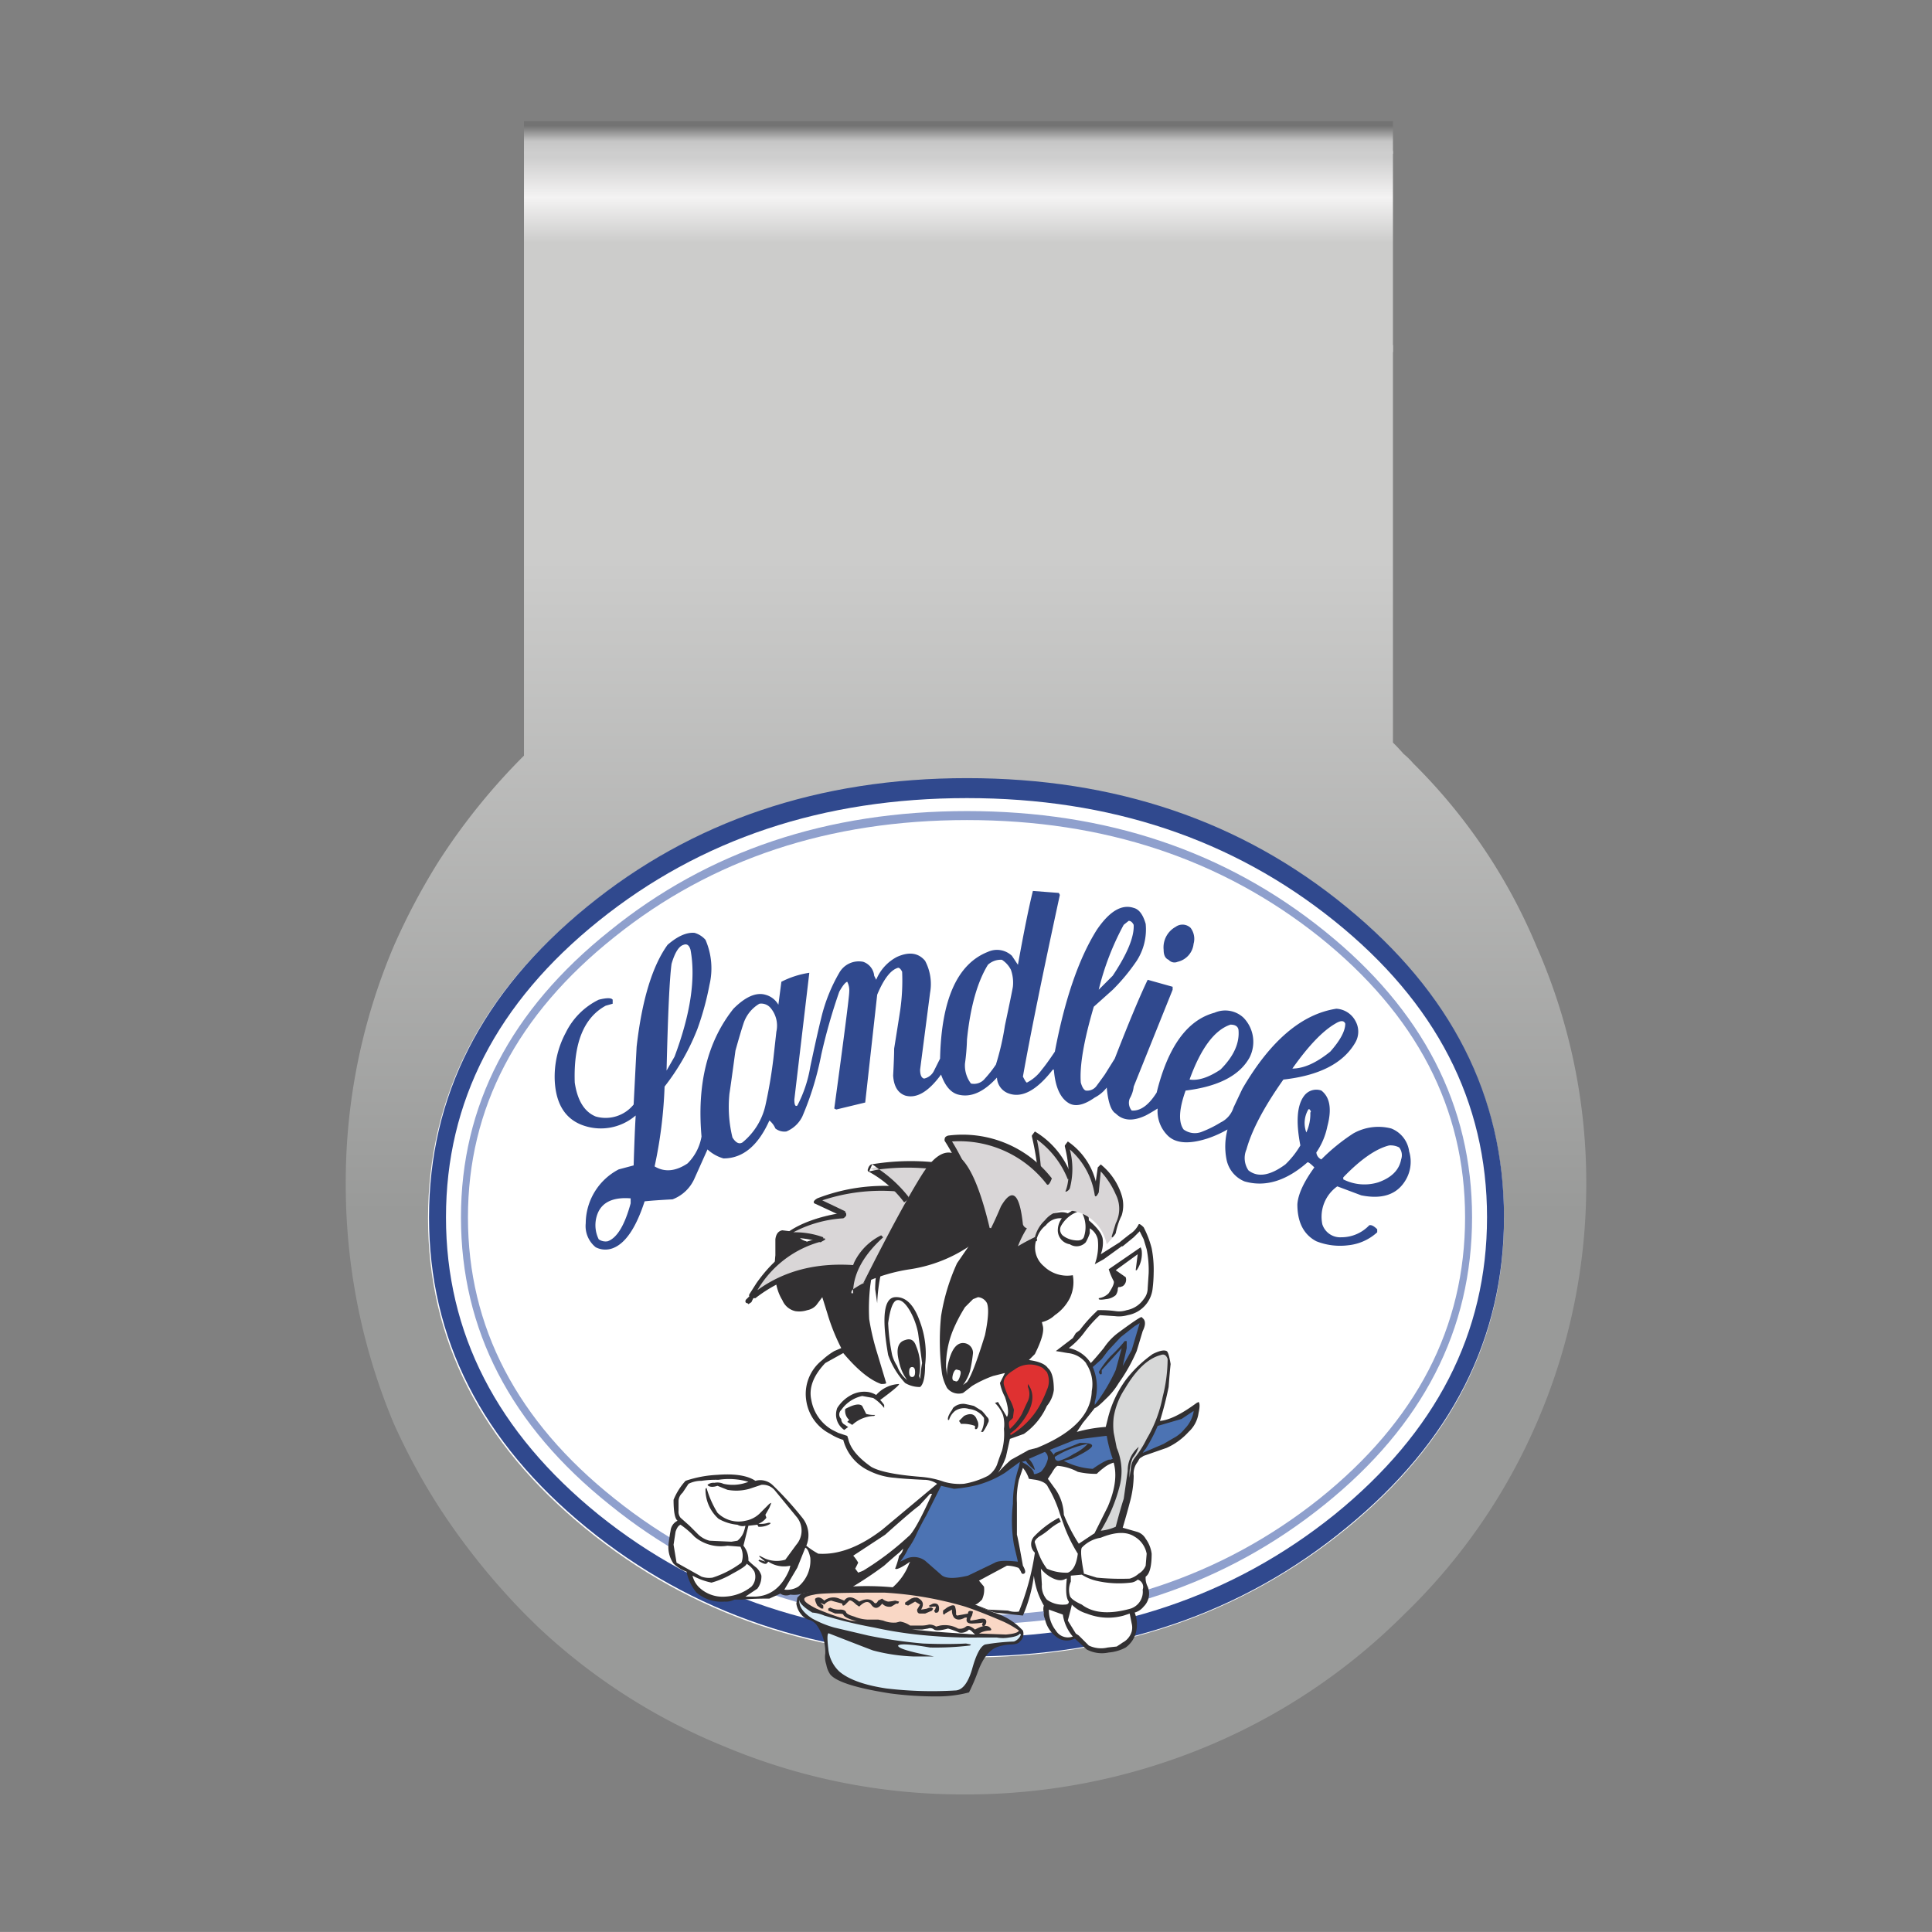 <svg id="Form_5" data-name="Form 5" xmlns="http://www.w3.org/2000/svg" xmlns:xlink="http://www.w3.org/1999/xlink" viewBox="0 0 283.465 283.46"><rect x="0" y="0" width="283.465" height="283.46" fill="#808080" stroke="none"/><defs><style>.cls-1{fill:url(#Unbenannter_Verlauf_4);}.cls-2{fill:url(#Unbenannter_Verlauf_5);}.cls-3{fill:url(#Unbenannter_Verlauf_24);}.cls-4{fill:#fff;}.cls-5{fill:#30498e;}.cls-6{fill:#8fa0cd;}.cls-7{fill:#323032;}.cls-8{fill:#d8edf8;}.cls-9{fill:#4c73b3;}.cls-10{fill:#d7d8d8;}.cls-11{fill:#df3131;}.cls-12{fill:#f9d7c5;}.cls-13{fill:#d9d6d7;}</style><linearGradient id="Unbenannter_Verlauf_4" x1="-60.818" y1="294.764" x2="-60.818" y2="339.555" gradientTransform="matrix(2.178, 0, 0, -2.141, 274.219, 809.064)" gradientUnits="userSpaceOnUse"><stop offset="0" stop-color="#999a99"/><stop offset="1" stop-color="#cccccb"/></linearGradient><linearGradient id="Unbenannter_Verlauf_5" x1="-61.326" y1="367.117" x2="-61.326" y2="338.959" gradientTransform="matrix(2.178, 0, 0, -2.141, 274.219, 809.064)" gradientUnits="userSpaceOnUse"><stop offset="0" stop-color="#cecece"/><stop offset="0.098" stop-color="#f4f3f3"/><stop offset="0.208" stop-color="#cccccb"/></linearGradient><linearGradient id="Unbenannter_Verlauf_24" x1="140.626" y1="266.074" x2="140.626" y2="262.102" gradientTransform="matrix(1, 0, 0, -1, 0, 284.54)" gradientUnits="userSpaceOnUse"><stop offset="0" stop-color="#737373"/><stop offset="0.573" stop-color="#c6c6c6"/><stop offset="1" stop-color="#cecece"/></linearGradient></defs><title>axion-clip-form-05-referenz-01</title><g id="Clip"><g id="Clips_Clip_05_0_Layer0_0_FILL" data-name="Clips Clip 05 0 Layer0 0 FILL"><path class="cls-1" d="M225.45,138.87A82.368,82.368,0,0,0,207.627,112.275l-.26-.256a11.061,11.061,0,0,0-1.431-1.406q-.781-.895-1.561-1.662V50.646H76.878v60.222a92.631,92.631,0,0,0-12.489,15.471,96.396,96.396,0,0,0-6.635,12.53,88.441,88.441,0,0,0-7.025,34.778,90.619,90.619,0,0,0,7.025,35.162,93.342,93.342,0,0,0,6.635,12.275A100.699,100.699,0,0,0,77.139,236.938l.911.895.911.895a88.181,88.181,0,0,0,27.321,17.517,90.319,90.319,0,0,0,35.257,7.032,91.598,91.598,0,0,0,35.517-7.032,89.493,89.493,0,0,0,28.882-19.307,86.874,86.874,0,0,0,19.515-28.129,87.823,87.823,0,0,0,7.285-35.162A85.721,85.721,0,0,0,225.45,138.87Z"/><path class="cls-2" d="M204.375,51.646V22.133H76.878V51.646Z"/></g><path class="cls-3" d="M204.375,22.574V17.786H76.878V22.574Z"/></g><g id="Logo_1" data-name="Logo 1"><g id="Layer0_0_FILL" data-name="Layer0 0 FILL"><path class="cls-4" d="M220.669,178.753q0-26.653-23.138-45.545t-55.796-18.892q-32.657,0-55.796,18.892T62.8,178.753q0,26.653,23.138,45.545T141.735,243.189q32.657,0,55.796-18.892T220.669,178.753Z"/></g><g id="Layer0_1_FILL" data-name="Layer0 1 FILL"><path class="cls-5" d="M220.669,178.606q0-26.653-23.138-45.545-22.992-18.892-55.649-18.892T86.085,133.062q-23.138,18.892-23.138,45.545t23.138,45.545q23.138,18.892,55.796,18.892t55.649-18.892q23.138-18.892,23.138-45.545m-2.49,0q0,25.482-22.406,43.641Q173.367,240.26,141.881,240.26q-31.632,0-54.039-18.013-22.406-18.159-22.406-43.641t22.406-43.494q22.406-18.013,54.039-18.013,31.486,0,53.892,18.013T218.179,178.606Z"/></g><g id="Layer0_2_FILL" data-name="Layer0 2 FILL"><path class="cls-6" d="M215.983,178.606q0-24.603-21.674-42.03-21.82-17.574-52.428-17.574-30.754,0-52.428,17.574-21.82,17.427-21.82,42.03,0,24.749,21.82,42.176,21.674,17.574,52.428,17.574,30.607,0,52.428-17.574,21.674-17.427,21.674-42.176m-1.025,0q0,24.164-21.381,41.298-21.528,17.134-51.695,17.134-30.314,0-51.695-17.134Q68.658,202.77,68.658,178.606q0-24.017,21.528-41.151,21.381-17.134,51.695-17.134,30.168,0,51.695,17.134Q214.958,154.589,214.958,178.606Z"/></g><g id="Layer0_3_FILL" data-name="Layer0 3 FILL"><path class="cls-5" d="M172.781,141.116a3.027,3.027,0,0,0,2.343-2.636,2.672,2.672,0,0,0-.439-2.343,1.713,1.713,0,0,0-2.197-.146,3.435,3.435,0,0,0-1.757,3.368q0,1.172.732,1.464A1.136,1.136,0,0,0,172.781,141.116Z"/></g><g id="Layer0_4_FILL" data-name="Layer0 4 FILL"><path class="cls-5" d="M198.849,149.757a3.392,3.392,0,0,0-2.782-1.757q-7.615,1.172-13.766,11.716-.146.293-1.318,2.782a3.636,3.636,0,0,1-1.904,2.197,16.022,16.022,0,0,1-2.636,1.318,2.787,2.787,0,0,1-2.782-.293q-1.172-1.611.293-5.711,7.176-.879,9.373-4.833a5.08,5.08,0,0,0-.879-5.858,3.921,3.921,0,0,0-4.247-.732q-6.004,1.611-8.494,11.716-1.757,2.782-3.661,2.636a1.747,1.747,0,0,1-.293-1.757,4.496,4.496,0,0,0,.586-1.757l5.711-14.205v-.439l-3.661-1.025q-1.757,3.661-4.833,11.569l-1.464,2.343q-.732,1.025-1.172,1.611a1.69,1.69,0,0,1-1.611.732q-.439-.146-.732-1.172-.293-3.661,1.904-11.13l2.782-2.49a28.549,28.549,0,0,0,3.515-4.247,8.481,8.481,0,0,0,1.318-5.418q-.586-2.05-1.757-2.343-2.636-.879-5.418,3.222-3.954,6.297-6.151,17.866-1.172,1.757-1.904,2.636a6.2,6.2,0,0,1-2.197,1.904q-.146,0-.586-.879,1.611-9.08,5.419-26.653l-.146-.293-3.808-.293q-.879,3.515-2.197,10.837l-.879-1.318a3.187,3.187,0,0,0-3.515-.586q-6.737,2.636-7.029,15.67l-.879,1.757a2.119,2.119,0,0,1-1.464,1.172q-.586-.146-.586-1.318l1.464-11.276a7.262,7.262,0,0,0-.732-4.686q-1.464-1.757-4.1-.586a6.562,6.562,0,0,0-3.075,3.368l-.293-.586a2.407,2.407,0,0,0-1.611-2.05,3.284,3.284,0,0,0-3.515,1.611,24.382,24.382,0,0,0-2.636,6.59q-.586,2.343-1.611,7.176a18.967,18.967,0,0,1-1.904,5.711q-.439.293-.439-.879.293-2.49,2.197-18.599a13.299,13.299,0,0,0-4.1,1.318l-.439,3.368a3.108,3.108,0,0,0-1.904-1.464q-2.05-.586-4.686,2.05-5.711,7.176-4.686,18.745a7.276,7.276,0,0,1-2.05,3.954q-2.636,1.757-4.833.439A66.078,66.078,0,0,0,97.508,159.422a33.448,33.448,0,0,0,4.833-8.494,41.877,41.877,0,0,0,1.757-6.444,10.488,10.488,0,0,0-.586-6.59,3.389,3.389,0,0,0-1.611-1.025q-1.757-.146-3.954,1.757-3.368,4.686-4.54,14.937-.146,2.782-.439,8.494a5.281,5.281,0,0,1-5.565,1.757q-2.49-1.025-3.075-4.979-.293-8.64,4.54-11.276l1.025-.293v-.586q-.293-.439-2.05,0a10.528,10.528,0,0,0-4.833,4.833,13.649,13.649,0,0,0-1.611,7.176q.293,4.833,3.808,6.297a7.818,7.818,0,0,0,8.055-1.318v.146q-.146,2.343-.293,7.176l-2.197.586a8.979,8.979,0,0,0-4.833,7.908,3.989,3.989,0,0,0,1.464,3.515,3.08,3.08,0,0,0,2.49.146q2.782-1.025,4.686-6.883,1.318-.146,4.1-.293a5.739,5.739,0,0,0,3.222-3.075l1.904-4.247a5.83,5.83,0,0,0,2.343,1.318q4.247,0,6.737-5.565a3.019,3.019,0,0,1,.879,1.172,2.151,2.151,0,0,0,1.611.439,4.537,4.537,0,0,0,2.343-2.197,44.351,44.351,0,0,0,2.782-9.08,84.335,84.335,0,0,1,2.636-9.226q.732-1.318,1.172-1.464a2.744,2.744,0,0,1,.293,1.464q0,1.025-2.197,17.134l.293.146,4.247-1.025,1.757-15.816q1.464-3.515,3.075-3.954.293,0,.586.586a30.516,30.516,0,0,1-.293,5.711q-.293,1.904-.879,5.565,0,1.172-.146,3.954.146,2.343,1.757,2.929,2.49.732,5.272-3.075.879,2.49,2.49,2.929,2.782.732,5.711-2.49a2.577,2.577,0,0,0,1.757,2.343q2.929,1.025,6.444-3.515h.146q.293,3.661,2.05,4.833,1.464,1.025,3.954-.732a5.272,5.272,0,0,0,1.757-1.464q.293,3.222,1.318,3.808,1.611,1.611,4.393.293.586-.293,1.757-1.025a5.051,5.051,0,0,0,1.464,3.954q1.757,1.757,5.858.439a16.337,16.337,0,0,0,2.929-1.318,9.743,9.743,0,0,0-.146,4.393,4.383,4.383,0,0,0,2.636,3.222q4.54,1.318,9.226-2.782.146-.146,1.025.732-2.343,3.222-2.49,5.418,0,3.954,2.782,5.418a9.45,9.45,0,0,0,4.686.586,7.396,7.396,0,0,0,4.247-1.904v-.439q-.732-.732-1.172-.586a5.62,5.62,0,0,1-4.1,1.757,2.744,2.744,0,0,1-2.782-1.904,5.468,5.468,0,0,1,2.197-5.565l3.515,1.318q4.393.879,6.297-1.904a5.268,5.268,0,0,0,.732-4.54,4.206,4.206,0,0,0-2.636-3.368,7.501,7.501,0,0,0-5.565.732,28.431,28.431,0,0,0-4.686,3.808,1.236,1.236,0,0,1-.732-1.025,10.335,10.335,0,0,0,1.611-3.808q1.025-3.808-.879-5.272a2.226,2.226,0,0,0-2.49.732q-1.611,2.05-.586,7.322a12.961,12.961,0,0,1-2.197,2.782q-3.368,2.49-5.419.879a3.208,3.208,0,0,1-.293-3.075q1.172-4.247,5.418-10.251,7.908-.879,10.544-5.419a3.173,3.173,0,0,0,0-3.222m-2.929.439q1.172-.732,1.464,0,0,1.611-2.197,4.1-3.075,2.49-5.565,2.49,3.515-4.979,6.297-6.59m7.908,17.866a2.744,2.744,0,0,1,1.464.293,1.847,1.847,0,0,1,.293,1.757q-.439,2.343-3.368,3.368a6.873,6.873,0,0,1-5.126-.439v-.293q3.808-3.954,6.737-4.686m-11.862-5.272q.146-.146.293.146a.183.183,0,0,1,0,.293,6.521,6.521,0,0,1-.586,2.929,3.918,3.918,0,0,1,.293-3.368m-28.703-19.624-2.05,2.05a39.608,39.608,0,0,1,3.661-9.519l.732-.586q.439,0,.732.586.146,2.636-3.075,7.469m-18.306-1.611a2.791,2.791,0,0,1,2.05-.732,3.779,3.779,0,0,1,1.318,1.464,5.625,5.625,0,0,1,.293,2.49q-.146.879-1.172,5.711a38.736,38.736,0,0,1-1.318,5.711,16.661,16.661,0,0,1-1.611,2.05,2.048,2.048,0,0,1-2.05.732,4.373,4.373,0,0,1-.879-2.929,31.076,31.076,0,0,0,.293-3.515q.732-7.176,3.075-10.983m34.122,15.377q-2.636,1.757-4.54,1.464,2.49-6.883,6.004-8.055,1.025,0,1.172.732.293,2.929-2.636,5.858M98.533,141.409q.732-2.49,1.757-2.782.732-.293,1.025.732,1.172,6.297-2.343,15.67l-1.172,2.05q.293-12.448.732-15.67m12.887,5.858a1.784,1.784,0,0,1,1.611.586,4.022,4.022,0,0,1,.879,3.515l-.439,3.954a69.764,69.764,0,0,1-1.172,6.883,9.799,9.799,0,0,1-3.368,5.418q-.732.439-1.464-.732a18.921,18.921,0,0,1-.439-6.444q.146-.879.879-6.297.732-2.636,1.172-3.954a5.246,5.246,0,0,1,2.343-2.929m-23.578,34.561a4.677,4.677,0,0,1-.146-3.808q1.025-2.49,4.833-2.197v.732q-1.318,4.833-3.368,5.565A1.74,1.74,0,0,1,87.842,181.828Z"/></g><g id="Layer0_5_FILL" data-name="Layer0 5 FILL"><path class="cls-7" d="M171.756,200.134q-.293-1.757-.586-1.904-.586-.293-2.05.439a17.966,17.966,0,0,0-3.954,3.808,16.01,16.01,0,0,0-2.636,5.711L162.237,209.36l1.025,4.833q1.025,2.782-.732,6.883l-2.05,4.1h2.197a3.917,3.917,0,0,0,2.05-1.025q.732-2.49,1.025-3.661a15.509,15.509,0,0,0,.586-3.954,2.788,2.788,0,0,1,.586-2.05l3.222-5.858a52.768,52.768,0,0,0,1.318-5.126Q171.61,201.452,171.756,200.134Z"/></g><g id="Layer0_6_FILL" data-name="Layer0 6 FILL"><path class="cls-7" d="M126.944,177.728q-.586,0-4.1,2.197-3.661,2.197-3.368,2.929l-.439.439-.732-1.172a2.005,2.005,0,0,1-1.172-.732,4.287,4.287,0,0,0-1.172-.732l-1.172-.146q-.879.146-1.025,1.318v2.343q-.439,4.247,1.025,6.59a2.69,2.69,0,0,0,1.904,1.611,3.78,3.78,0,0,0,1.757-.146,2.331,2.331,0,0,0,1.318-.732l.879-1.172.732,2.343a29.195,29.195,0,0,0,2.05,5.126l-1.025.439a10.163,10.163,0,0,0-1.757,1.318,6.299,6.299,0,0,0-2.343,6.004,6.496,6.496,0,0,0,3.515,4.833,7.749,7.749,0,0,0,1.904.879,6.963,6.963,0,0,0,3.808,4.54,10.023,10.023,0,0,0,3.808,1.025q1.172.146,4.247.293a3.32,3.32,0,0,1,1.904.586L129.433,224.444q-4.979,3.808-9.373,3.515a11.074,11.074,0,0,1-1.757-1.172,4.032,4.032,0,0,0-.586-4.1,50.147,50.147,0,0,0-4.393-4.833,2.647,2.647,0,0,0-2.49-.586q-1.757-1.172-5.565-.879a17.125,17.125,0,0,0-4.686.879,9.372,9.372,0,0,0-1.757,2.782q0,2.636.586,3.075a1.824,1.824,0,0,0-1.025,1.464q-.146.732-.293,1.904a4.24,4.24,0,0,0,.732,2.929,5.256,5.256,0,0,0,1.904,1.172,6.919,6.919,0,0,0,1.464,3.075,5.593,5.593,0,0,0,4.1,1.318,2.744,2.744,0,0,0,1.464-.293h1.172q1.464-.146,3.954-.146l1.611-.732a1.517,1.517,0,0,0,1.464.146,4.029,4.029,0,0,0,1.757-.146,49.494,49.494,0,0,1,7.176-.879,56.871,56.871,0,0,0,4.833-3.222q1.464-1.318,2.197-1.904l.586-.586a1.607,1.607,0,0,1-.586,1.025,12.97,12.97,0,0,1-.586,1.904q.293.293,2.197-1.025l-.146.293a8.65,8.65,0,0,1-2.636,3.661,65.538,65.538,0,0,1,15.23,3.515l4.1.439a21.513,21.513,0,0,0,1.611-5.858,11.24,11.24,0,0,0,1.464,4.393,1.752,1.752,0,0,0,0,1.025,1.525,1.525,0,0,0,.146.879,4.388,4.388,0,0,0,2.05,2.929,2.482,2.482,0,0,0,2.343,0l1.757,1.611a4.746,4.746,0,0,0,3.222.439,6.278,6.278,0,0,0,2.49-.732,3.984,3.984,0,0,0,1.464-2.05,4.842,4.842,0,0,0-.146-3.075,2.625,2.625,0,0,0,1.318-.879,2.654,2.654,0,0,0,.586-2.929,2.744,2.744,0,0,1-.293-1.464q.879-.586.879-3.368a4.751,4.751,0,0,0-.879-2.197,2.151,2.151,0,0,0-1.318-1.025l-2.05-.586-4.247.879L158.283,226.494a24.374,24.374,0,0,1-2.197-4.247,7.003,7.003,0,0,0-1.172-3.661l-1.172-1.611.586-.879q.586-1.025.879-1.025a7.619,7.619,0,0,1,2.929.879,11.586,11.586,0,0,0,2.782.293,9.56,9.56,0,0,1,1.025-.879,4.275,4.275,0,0,1,1.904-.879,9.328,9.328,0,0,0,2.782-.146l1.172-.732,3.368-1.172a9.669,9.669,0,0,0,3.222-2.343,4.594,4.594,0,0,0,1.464-2.782q.293-1.318,0-1.611l-.293.146q-3.368,2.49-5.418,2.636L162.237,209.36a21.541,21.541,0,0,0-4.247.732l.879-1.318q.732-.879,1.757-2.197.293,0,1.611-1.318a10.393,10.393,0,0,0,1.904-2.343,25.07,25.07,0,0,0,2.636-4.686l.879-2.929q.586-1.172.146-1.757l-.293-.293q-.146-.146-3.515,2.343a9.028,9.028,0,0,0-2.05,2.197q-1.318,1.611-1.904,2.197a4.998,4.998,0,0,0-3.222-2.197,11.381,11.381,0,0,0,2.197-2.197,18.364,18.364,0,0,1,2.343-2.636l2.197.146a4.634,4.634,0,0,0,1.904-.146,4.444,4.444,0,0,0,3.661-3.954,20.531,20.531,0,0,0,.146-2.197,16.516,16.516,0,0,0-.293-3.661,14.572,14.572,0,0,0-1.172-3.075q-.586-.586-.732-.439a3.581,3.581,0,0,1-1.318,1.464q-1.318,1.025-1.464,1.172l-2.782,1.757a4.703,4.703,0,0,0,.293-2.197q-.146-1.172-2.05-2.782a1.708,1.708,0,0,0-1.172-1.757,1.487,1.487,0,0,0-1.172.293l-.732.439a2.424,2.424,0,0,0-1.172-.146l-1.025.146q-.732-1.464-18.892-2.782l-1.611.146Q132.216,175.824,126.944,177.728Z"/></g><g id="Layer0_7_FILL" data-name="Layer0 7 FILL"><path class="cls-7" d="M117.571,233.816l-.586.586-.146.879a3.167,3.167,0,0,0,.732,1.611,2.142,2.142,0,0,0,1.025.732,2.202,2.202,0,0,1,1.172.732,6.846,6.846,0,0,1,1.318,4.247,3.377,3.377,0,0,0,.146,1.611,3.603,3.603,0,0,0,.586,1.464q1.318,1.611,8.787,2.782a51.005,51.005,0,0,0,6.883.439,18.142,18.142,0,0,0,4.686-.586,29.288,29.288,0,0,0,1.318-3.075q1.025-2.782,2.636-3.515a6.498,6.498,0,0,1,2.05-.439q1.172,0,1.464-.439a1.483,1.483,0,0,0,.439-1.611l-.439-.439a9.485,9.485,0,0,0-3.808-2.197,51.76,51.76,0,0,0-14.352-3.661A42.318,42.318,0,0,0,117.571,233.816Z"/></g><g id="Layer0_8_FILL" data-name="Layer0 8 FILL"><path class="cls-8" d="M119.182,236.599q-1.904-1.172-1.904-1.904-.146,1.464,1.904,2.782a14.941,14.941,0,0,0,3.222,1.318l4.979,1.172a69.727,69.727,0,0,0,8.055,1.172q3.515.146,6.297,0l.732.146-.146.146a42.301,42.301,0,0,1-5.858.293q-4.247-.732-4.686-.293-.146.586,5.272,1.611h-2.929a26.866,26.866,0,0,1-6.004-.879q-.439-.146-6.444-2.49-.439-.293-.146,2.197a5.2,5.2,0,0,0,1.611,3.368q2.05,1.757,6.883,2.49a56.986,56.986,0,0,0,10.251.293q1.464-.146,2.343-3.075.879-3.222,1.904-3.661a31.694,31.694,0,0,1,4.247-.439,1.738,1.738,0,0,0,1.025-1.025l-.146-.146q-.293.439-1.611.586a4.984,4.984,0,0,1-1.757,0h-2.929a72.993,72.993,0,0,1-7.322-.293,59.976,59.976,0,0,1-7.762-1.172,67.766,67.766,0,0,1-7.322-1.757A5.612,5.612,0,0,0,119.182,236.599Z"/></g><g id="Layer0_9_FILL" data-name="Layer0 9 FILL"><path class="cls-4" d="M136.755,219.172h-.293l-1.611,1.757q-.879.586-4.979,4.247l-4.686,3.075a5.665,5.665,0,0,1,.732,1.025l-.439.879.439.586.732-.293a41.767,41.767,0,0,0,6.59-4.979Q134.266,224.737,136.755,219.172Z"/></g><g id="Layer0_10_FILL" data-name="Layer0 10 FILL"><path class="cls-4" d="M115.081,233.231a3.146,3.146,0,0,0,2.05-.439,5.004,5.004,0,0,0,1.757-4.247q-.293-1.318-.732-1.464l-1.172,2.929Z"/></g><g id="Layer0_11_FILL" data-name="Layer0 11 FILL"><path class="cls-9" d="M138.073,218l-2.197,4.393q-.439.732-1.318,2.49a11.671,11.671,0,0,1-1.318,2.343,9.12,9.12,0,0,1-1.172,1.904l.879-.439a2.787,2.787,0,0,1,2.782.293l2.343,2.05q.879.879,3.954.146l3.954-1.904q.732-.439,3.368-.146l-.586-2.49a21.467,21.467,0,0,1-.146-6.004,17.025,17.025,0,0,1,.879-5.418l.146-.732-2.197,1.611a14.954,14.954,0,0,1-3.954,1.757,20.566,20.566,0,0,1-3.515.586Z"/></g><g id="Layer0_12_FILL" data-name="Layer0 12 FILL"><path class="cls-4" d="M153.743,218.147q-.293-.732-1.757-1.025l-1.025-.146a4.7,4.7,0,0,0-.879-1.611l-.586,1.757a12.581,12.581,0,0,0-.293,3.368v4.686q.146.439.879,4.54.586,1.025.146,1.172-.293.146-.439-.293-.293-.586-.439-.586a5.131,5.131,0,0,0-1.611-.293l-4.1,2.197.732.879a3.39,3.39,0,0,1-.293,1.904q-.732.732-1.025.732l1.904.732,2.929.146a3.377,3.377,0,0,0,1.611.146,37.522,37.522,0,0,0,2.343-8.64,1.692,1.692,0,0,1-.146-2.343,14.352,14.352,0,0,1,3.661-2.782l.293.586a8.427,8.427,0,0,0-1.757,1.172,10.299,10.299,0,0,1-1.464,1.025q-.732.586-.586.879a19.058,19.058,0,0,0,.732,2.05,8.946,8.946,0,0,0,1.025,1.757,6.904,6.904,0,0,0,3.075.586q1.172-.439,1.464-2.782a22.389,22.389,0,0,1-1.904-3.808l-.732-2.05A17.732,17.732,0,0,0,153.743,218.147Z"/></g><g id="Layer0_13_FILL" data-name="Layer0 13 FILL"><path class="cls-4" d="M167.655,233.231a1.11,1.11,0,0,0-.732-1.464,1.808,1.808,0,0,1-1.025.439,14.698,14.698,0,0,1-5.126-.293,6.998,6.998,0,0,1-2.05-.879l-1.611.146v.879a2.983,2.983,0,0,0-.146,2.05q.146.586,1.757,1.318,2.49,1.904,7.176.586A2.594,2.594,0,0,0,167.655,233.231Z"/></g><g id="Layer0_14_FILL" data-name="Layer0 14 FILL"><path class="cls-10" d="M171.317,199.402q-.293-.879-1.025-.586-2.782.732-5.272,4.979a10.603,10.603,0,0,0-1.611,4.1,9.374,9.374,0,0,0,0,2.343q.146.732.439,2.197a8.68,8.68,0,0,1,.439,5.565,23.922,23.922,0,0,1-2.782,6.59,7.054,7.054,0,0,0,2.197-.586q.732-2.782,1.172-4.1l.586-4.1a4.494,4.494,0,0,1,1.611-3.515,4.701,4.701,0,0,1-.879,1.611,6.059,6.059,0,0,0-.439,2.929,7.3,7.3,0,0,1,.146-1.172,3.039,3.039,0,0,1,.586-1.757,15.015,15.015,0,0,0,1.757-2.782,19.217,19.217,0,0,0,2.343-6.151A22.963,22.963,0,0,0,171.317,199.402Z"/></g><g id="Layer0_15_FILL" data-name="Layer0 15 FILL"><path class="cls-9" d="M162.383,210.678H162.237q-3.661.439-4.54.586l-3.661,1.464.586.732.146-.293q1.172-.439,3.661-1.464,1.611,0,1.757.293.439.439-2.929,2.05l-1.172.293a10.552,10.552,0,0,0,4.247,1.172,16.023,16.023,0,0,1,1.611-1.025q.879-.439.879-.293l.439-.146A19.181,19.181,0,0,1,162.383,210.678Z"/></g><g id="Layer0_16_FILL" data-name="Layer0 16 FILL"><path class="cls-9" d="M155.354,214.339a8.016,8.016,0,0,0,2.197-1.025,6.875,6.875,0,0,0,2.05-1.464,13.93,13.93,0,0,0-4.833,1.904A.518.518,0,0,0,155.354,214.339Z"/></g><g id="Layer0_17_FILL" data-name="Layer0 17 FILL"><path class="cls-9" d="M153.743,214.046a1.14,1.14,0,0,0-.439-1.025l-2.343,1.025a3.644,3.644,0,0,1,.879,1.611q-.146,0-.732-.586a3.141,3.141,0,0,1-.586-.732l-.586.146.732.439q1.025.732,1.025,1.318.146.146,1.025-.293A4,4,0,0,0,153.743,214.046Z"/></g><g id="Layer0_18_FILL" data-name="Layer0 18 FILL"><path class="cls-4" d="M156.526,231.62h-.146q-.879.586-2.343-.293a4.954,4.954,0,0,1-1.318-1.172l.146,2.343a2.983,2.983,0,0,0,.732,2.197,3.903,3.903,0,0,0,2.636.732q.586,0,.586-.439Q156.233,234.256,156.526,231.62Z"/></g><g id="Layer0_19_FILL" data-name="Layer0 19 FILL"><path class="cls-4" d="M154.915,239.235a2.07,2.07,0,0,0,2.49.879,6.335,6.335,0,0,1-1.464-3.222l-2.05-.732A4.793,4.793,0,0,0,154.915,239.235Z"/></g><g id="Layer0_20_FILL" data-name="Layer0 20 FILL"><path class="cls-4" d="M143.638,180.657a11.834,11.834,0,0,0-2.343.146,47.884,47.884,0,0,0-9.665,1.611,4.059,4.059,0,0,0-1.611,2.05l-.586,1.611a25.535,25.535,0,0,0-.732,5.126l-.293-2.05q0-4.1,1.904-6.151a11.589,11.589,0,0,0-1.464.439,5.767,5.767,0,0,0-.586,1.172l-.586,4.1a29.487,29.487,0,0,0-.146,4.833,35.172,35.172,0,0,0,1.172,4.979l1.318,4.393q0,.146-.732.146-2.49-.879-5.565-4.54l-2.636,1.464q-2.636,2.782-2.05,5.418a6.308,6.308,0,0,0,3.075,4.393l.879.439,1.318.439.146.439q.439,2.05,3.368,4.1,1.757,1.025,7.176,1.464a13.11,13.11,0,0,1,3.515.732,8.227,8.227,0,0,0,2.929.293,12.296,12.296,0,0,0,3.515-1.172,3.58,3.58,0,0,0,1.318-1.611q.439-1.318.732-2.05a9.441,9.441,0,0,0,.293-3.222,5.083,5.083,0,0,0-.146-2.05,5.152,5.152,0,0,0-1.172-1.757l.439-.146,1.318,2.197q.439-.732-.293-2.929a7.293,7.293,0,0,1-.732-2.05l.732-1.464-1.757.439a16.952,16.952,0,0,0-3.075,1.464q-.732.586-1.318,1.025a2.159,2.159,0,0,1-2.343-.732,7.024,7.024,0,0,1-.732-2.05,35.946,35.946,0,0,1-.146-8.494,29.756,29.756,0,0,1,2.343-7.762Z"/></g><g id="Layer0_21_FILL" data-name="Layer0 21 FILL"><path class="cls-4" d="M108.784,229.277a2.854,2.854,0,0,0-.146-2.343l-1.904-.146a5.988,5.988,0,0,1-4.833-1.318,12.338,12.338,0,0,0-2.05-1.757q-.439.146-.732,1.025l-.293,1.904.439,2.636,3.661,2.05a3.44,3.44,0,0,0,1.611.146A14.31,14.31,0,0,0,108.784,229.277Z"/></g><g id="Layer0_22_FILL" data-name="Layer0 22 FILL"><path class="cls-4" d="M99.558,220.197v1.464a1.429,1.429,0,0,0,.293,1.025l1.318,1.172,1.318,1.318a3.8,3.8,0,0,0,1.611.879l3.222.146.879-.146a3.019,3.019,0,0,0,.879-1.172,6.12,6.12,0,0,0,.293-1.025,1.521,1.521,0,0,1-1.172-.146,6.789,6.789,0,0,1-2.782-.879,5.73,5.73,0,0,1-1.904-4.393l.146-.146a14.52,14.52,0,0,0,1.611,3.661A4.382,4.382,0,0,0,109.37,223.126a4.074,4.074,0,0,0,2.05-1.025l1.464-1.464.293-.146-.293.732-.586,1.025.146.439a2.665,2.665,0,0,1-1.172.879,3.542,3.542,0,0,0,1.464-.146h.293v.146a2.913,2.913,0,0,1-1.757.439l-.146-.293-1.318.146-.732,2.929a3.315,3.315,0,0,1,.732,2.197,14.518,14.518,0,0,0,1.172,1.025,2.591,2.591,0,0,1,.732,1.172,2.955,2.955,0,0,1-.586,1.904L109.37,234.256h1.464q3.368-.146,4.979-3.954l.146-.586a4.12,4.12,0,0,1-3.222-.586l-.293.293q-.293.146-1.172-.439l.146-.146.879.293-.879-.732v-.146l.879.439a4.4,4.4,0,0,0,2.929.146l1.611-2.197a3.158,3.158,0,0,0,.146-3.954l-3.368-4.1a2.296,2.296,0,0,0-1.904-.732l-1.757.586a7.065,7.065,0,0,1-3.222.146l-1.464-.586a2.409,2.409,0,0,1-.732.146q-.586,0-.732-.293a1.429,1.429,0,0,1,1.025-.293,2.133,2.133,0,0,1,1.318.146,6.209,6.209,0,0,0,3.661-.293,10.116,10.116,0,0,0-4.393-.293,14.472,14.472,0,0,0-2.49.146,4.197,4.197,0,0,0-1.904.439l-.879,1.318A1.688,1.688,0,0,0,99.558,220.197Z"/></g><g id="Layer0_23_FILL" data-name="Layer0 23 FILL"><path class="cls-4" d="M101.608,231.18a3.517,3.517,0,0,0,1.172,1.904,4.997,4.997,0,0,0,3.661,1.172,6.693,6.693,0,0,0,3.808-1.464,2.13,2.13,0,0,0,.439-2.197,3.165,3.165,0,0,0-1.172-1.172q.146.293-2.05,1.464a12.52,12.52,0,0,1-3.075,1.318A9.842,9.842,0,0,1,101.608,231.18Z"/></g><g id="Layer0_24_FILL" data-name="Layer0 24 FILL"><path class="cls-4" d="M157.844,239.674l.439.293,1.464,1.464a4.186,4.186,0,0,0,2.782.293l1.318-.146.879-.586a2.667,2.667,0,0,0,1.318-1.611,2.38,2.38,0,0,0,0-1.172l-.293-1.464-.879.293a8.493,8.493,0,0,1-5.418-.293,4.987,4.987,0,0,1-2.197-1.318q0,.146-.586,2.343Z"/></g><g id="Layer0_25_FILL" data-name="Layer0 25 FILL"><path class="cls-4" d="M168.095,229.716l.146-1.757a3.701,3.701,0,0,0-1.757-2.49q-1.757-1.172-4.979.146A4.828,4.828,0,0,0,158.722,227.08q-.293.586.293,3.661v.146l1.904.586a36.644,36.644,0,0,0,4.833.146,3.337,3.337,0,0,0,1.318-.732A2.379,2.379,0,0,0,168.095,229.716Z"/></g><g id="Layer0_26_FILL" data-name="Layer0 26 FILL"><path class="cls-9" d="M162.969,198.962a20.555,20.555,0,0,0,2.05-2.197h.293v1.025l-.586,2.636,1.318-2.343,1.172-3.954-.732.439-2.05,1.611-1.904,2.05-.879,1.172-1.318,1.172a7.62,7.62,0,0,1,.293,5.126v.439a26.141,26.141,0,0,0,3.075-5.126l.879-3.222-2.929,3.222v.439q0,.293-.293.146l-.146-.293A14.536,14.536,0,0,1,162.969,198.962Z"/></g><g id="Layer0_27_FILL" data-name="Layer0 27 FILL"><path class="cls-9" d="M175.124,207.163v-.146l-1.757,1.172-3.515,1.025a23.005,23.005,0,0,1-1.757,3.368,4.365,4.365,0,0,0-.439.586l3.075-1.318q.732-.439,1.757-1.025a5.318,5.318,0,0,0,1.318-1.172A4.789,4.789,0,0,0,175.124,207.163Z"/></g><g id="Layer0_28_FILL" data-name="Layer0 28 FILL"><path class="cls-4" d="M152.132,181.682a3.565,3.565,0,0,0,1.025,4.1,4.915,4.915,0,0,0,4.247,1.318,5.499,5.499,0,0,1-.439,3.368,6.665,6.665,0,0,1-2.197,2.49,4.088,4.088,0,0,1-1.904,1.025l.146.586q.293,1.172-1.172,4.1l-.879.879q2.197.293,2.782,1.172.879.732.879,3.222a4.578,4.578,0,0,1-1.025,2.343,9.941,9.941,0,0,1-3.368,4.1l-2.05.732-.586,2.636a9.865,9.865,0,0,1-1.172,2.343,20.165,20.165,0,0,1,1.904-1.904l2.636-1.464,1.172-.293q7.908-3.222,8.055-8.347a5.403,5.403,0,0,0-.879-4.1l.146.146a3.854,3.854,0,0,0-2.782-1.611l-1.757-.293,2.49-1.904.439-.732.586-.439a20.465,20.465,0,0,1,2.343-2.636l.293-.293h.146a16.117,16.117,0,0,1,2.49.146,3.44,3.44,0,0,0,1.611-.146,3.878,3.878,0,0,0,2.49-1.611,2.52,2.52,0,0,0,.586-1.611l.146-2.197a15.614,15.614,0,0,0-.293-3.515l-.439-1.464-.586-1.172-.879.879-1.611,1.318h-.146l-2.636,1.904-1.318.732a7.898,7.898,0,0,0,.439-3.661,2.566,2.566,0,0,0-1.172-1.611v.732a7.315,7.315,0,0,1-.586,1.318,1.832,1.832,0,0,1-2.343.293,2.076,2.076,0,0,1-1.757-2.197,2.971,2.971,0,0,1,.586-1.611,2.629,2.629,0,0,0-2.343,1.025A3.799,3.799,0,0,0,152.132,181.682Z"/></g><g id="Layer0_29_FILL" data-name="Layer0 29 FILL"><path class="cls-4" d="M157.697,181.975q1.025.146,1.318-.439a4.52,4.52,0,0,0-.146-3.368q0-.439-.586-.439a4.633,4.633,0,0,0-2.636,2.197,1.154,1.154,0,0,0,.439,1.464A3.479,3.479,0,0,0,157.697,181.975Z"/></g><g id="Layer0_30_FILL" data-name="Layer0 30 FILL"><path class="cls-4" d="M141.588,191.787a22.975,22.975,0,0,0-1.757,3.368,13.731,13.731,0,0,0-1.025,5.419l.146,1.318a6.812,6.812,0,0,1,.293-2.343q.732-2.636,2.197-2.49a1.447,1.447,0,0,1,1.318,1.464,21.92,21.92,0,0,1-.439,2.636,6.508,6.508,0,0,1-1.025,2.05l.586-.439q.879-1.172,2.636-6.883.732-3.515.293-4.686a1.628,1.628,0,0,0-1.318-.879l-.732.293Z"/></g><g id="Layer0_31_FILL" data-name="Layer0 31 FILL"><path class="cls-7" d="M134.998,203.502q.732-.586.732-3.222a13.382,13.382,0,0,0-.732-6.297q-1.318-3.808-3.661-3.661-2.49.146-1.025,8.494a11.936,11.936,0,0,0,2.49,4.1A4.186,4.186,0,0,0,134.998,203.502Z"/></g><g id="Layer0_32_FILL" data-name="Layer0 32 FILL"><path class="cls-11" d="M153.597,201.305l-.586-.586a3.782,3.782,0,0,0-4.247.293q-1.757,1.025-1.464,2.197a13.552,13.552,0,0,0,.732,1.904,6.142,6.142,0,0,1,.732,1.757l-.146,1.172-.293.293a.59.59,0,0,0-.293.586,2.409,2.409,0,0,0,.146.732,8.62,8.62,0,0,0,1.757-2.197q.586-1.318.879-1.904a2.491,2.491,0,0,0,0-2.05v-.439q1.318,1.757,0,4.247a10.114,10.114,0,0,1-1.757,2.343l-.879.732.146.146a11.69,11.69,0,0,0,4.1-4.101,16.895,16.895,0,0,0,1.172-2.49A3.104,3.104,0,0,0,153.597,201.305Z"/></g><g id="Layer0_33_FILL" data-name="Layer0 33 FILL"><path class="cls-7" d="M131.923,203.063a4.762,4.762,0,0,0-3.368,1.611,3.267,3.267,0,0,0-1.172-.439,4.093,4.093,0,0,0-2.49.439,5.398,5.398,0,0,0-2.05,1.904,2.716,2.716,0,0,0,1.025,3.222l.586-.439a1.704,1.704,0,0,1-.439-.293.938.938,0,0,1-.586-.879.886.886,0,0,1,0-1.318,5.032,5.032,0,0,1,3.075-2.05l1.611.293a6.435,6.435,0,0,1,1.611,1.464v-.439a4.801,4.801,0,0,0-.586-.732Q131.923,203.356,131.923,203.063Z"/></g><g id="Layer0_34_FILL" data-name="Layer0 34 FILL"><path class="cls-7" d="M128.408,207.603a4.443,4.443,0,0,1-1.318-.146l-.586-1.172q-.586-.586-2.49.439a1.784,1.784,0,0,0,.586,1.611l-.293.293a7.162,7.162,0,0,1,.732.439,4.96,4.96,0,0,1,3.222-1.318Z"/></g><g id="Layer0_35_FILL" data-name="Layer0 35 FILL"><path class="cls-7" d="M143.053,209.653q.293.146.439-.293a1.334,1.334,0,0,0-.146-1.025q-.439-1.318-1.904-.586l-.732.732.293.439a5.026,5.026,0,0,1,2.05.293Z"/></g><g id="Layer0_36_FILL" data-name="Layer0 36 FILL"><path class="cls-7" d="M144.956,208.774a.638.638,0,0,0-.146-.879,8.562,8.562,0,0,0-.732-.879l-1.172-.732q-.586-.146-1.318-.293a2.106,2.106,0,0,0-1.757.586l-.146.293q-.732,1.025-.586,1.464h.146a2.625,2.625,0,0,1,.879-1.318,2.346,2.346,0,0,1,2.05-.293,2.96,2.96,0,0,1,2.197,1.318,3.673,3.673,0,0,1-.439,2.05h.293A6.42,6.42,0,0,0,144.956,208.774Z"/></g><g id="Layer0_37_FILL" data-name="Layer0 37 FILL"><path class="cls-4" d="M131.63,190.761q-.879.146-1.318,3.368a29.61,29.61,0,0,0,.586,4.686,5.709,5.709,0,0,0,.732,1.611,4.586,4.586,0,0,0,1.464,2.05,6.701,6.701,0,0,1-1.172-2.636q-.732-2.782.879-3.222,1.172-.439,1.611.879a7.436,7.436,0,0,1,.439,4.393l.146.439q.146-1.611.293-2.343l-.586-4.393a10.734,10.734,0,0,0-1.172-3.222Q132.508,190.615,131.63,190.761Z"/></g><g id="Layer0_38_FILL" data-name="Layer0 38 FILL"><path class="cls-4" d="M134.266,201.305q0-.732-.439-.732t-.439.732q0,.732.439.732T134.266,201.305Z"/></g><g id="Layer0_39_FILL" data-name="Layer0 39 FILL"><path class="cls-4" d="M140.856,201.891q.293-.879-.293-.879-.439-.293-.732.586-.293,1.025.293,1.025Q140.563,202.916,140.856,201.891Z"/></g><g id="Layer0_40_FILL" data-name="Layer0 40 FILL"><path class="cls-7" d="M163.701,186.368l3.222-2.343-.293,2.343h.146a4.24,4.24,0,0,0,.732-2.929l-.146-.439-4.686,3.222a9.732,9.732,0,0,0,.732,1.757q.146.439-.732,1.757a2.506,2.506,0,0,1-1.464.732v.146q.146.146,1.025,0a2.556,2.556,0,0,0,1.464-.586,1.802,1.802,0,0,0,.293-.732q0-.586.293-.439l.439-.146a1.158,1.158,0,0,0,.439-1.318Z"/></g><g id="Layer0_41_FILL" data-name="Layer0 41 FILL"><path class="cls-12" d="M121.525,236.013l.293-.146a2.744,2.744,0,0,0,1.464.293q.732,0,.879.439.146.293,1.172.586a5.733,5.733,0,0,0,1.904.439h1.611l.732.146a4.088,4.088,0,0,0,1.904.293l.586-.146a3.635,3.635,0,0,1,1.464.586h1.757a4.303,4.303,0,0,0,1.025-.146,1.805,1.805,0,0,1,1.025.293l.586-.146a3.946,3.946,0,0,1,2.636.439,1.35,1.35,0,0,0,1.172-.293q.439-.293,1.318.439,1.611-.879,2.197-.293.439.439-.146.439a3.454,3.454,0,0,0-1.464.439l3.954.146q1.757-.146,1.904-.586a13.778,13.778,0,0,0-2.636-1.464q-3.075-1.318-5.272-2.05a52.303,52.303,0,0,0-11.862-2.05q-9.226,0-10.251.293-1.611.293-1.464.732,0,.439,1.757,1.318a37.342,37.342,0,0,0,4.979,1.757l1.172.146a2.242,2.242,0,0,1-.586-.146q-1.464-.439-1.611-.879,0-.146-1.172-.146l-1.025-.439Z"/></g><g id="Layer0_42_FILL" data-name="Layer0 42 FILL"><path class="cls-4" d="M143.053,239.821l-.586-.586-.293-.146a1.585,1.585,0,0,1-1.464.439,11.497,11.497,0,0,0-1.611-.586q-1.611.439-2.05.146a.874.874,0,0,0-.879-.146l-.879.146h-1.464q1.371.116,3.075.293Z"/></g><g id="Layer0_43_FILL" data-name="Layer0 43 FILL"><path class="cls-7" d="M120.939,234.842q-.732-.732-1.318-.293-.146.146.293,1.025l.586.439h.293v-.439l-.439-.439.586.293a1.607,1.607,0,0,1,1.025-.586q.439.146,1.611.439,0,.293.146.293a.422.422,0,0,0,.293-.146l.586-.586q.293-.146,1.025.586l.439.293q1.172-1.172,1.757-.293.732,1.025,1.611-.146a1.394,1.394,0,0,0,1.318.439,7.163,7.163,0,0,0,.732-.439h.293l.146-.293-.586-.146a6.17,6.17,0,0,1-1.025.146,1.778,1.778,0,0,1-.879-.439l-.586.293q-.293.586-.586.293-.732-.879-2.197-.146-1.464-1.172-2.197-.146l-.732-.293A2.159,2.159,0,0,0,120.939,234.842Z"/></g><g id="Layer0_44_FILL" data-name="Layer0 44 FILL"><path class="cls-7" d="M134.998,235.427l-.439.732q0,.586.439.586h.732l1.025-.439.146-.293q-.293-.293-.879,0a7.306,7.306,0,0,1-.879.146q.732-1.172-.586-1.757h-.439l-.439.146-.879.586v.293l.439.146,1.025-.586Z"/></g><g id="Layer0_45_FILL" data-name="Layer0 45 FILL"><path class="cls-7" d="M136.316,235.574q0,.293.586.146h.439l-.146.439-.146.146.146.293q.586.146.586-.586,0-.879-.879-.732Z"/></g><g id="Layer0_46_FILL" data-name="Layer0 46 FILL"><path class="cls-7" d="M138.952,235.867l-.586.439v.439q.146.293.293,0l1.025-.586a1.696,1.696,0,0,0,.293,1.172q.586.586,1.611,0h.293q-.293.879.732.879a12.108,12.108,0,0,0,1.611-.146l-.146.293.146.293.293-.146.146-.293q.293-1.025-1.318-.586l-.879.146q-.293,0,.146-.732l.146-.586q-.732-.293-.732.293l-1.611.293-.146-.146a3.046,3.046,0,0,0-.146-1.172Q139.977,235.281,138.952,235.867Z"/></g><g id="Layer0_47_FILL" data-name="Layer0 47 FILL"><path class="cls-13" d="M147.446,168.355a16.121,16.121,0,0,0-8.494-1.172,19.098,19.098,0,0,1,2.343,4.54,29.41,29.41,0,0,0-13.619-.293,12.438,12.438,0,0,1,5.272,4.54l-1.318-1.464a24.262,24.262,0,0,0-11.862,1.757,11.126,11.126,0,0,1,3.808,1.757,14.905,14.905,0,0,0-8.347,3.368,11.264,11.264,0,0,1,5.126.439,14.176,14.176,0,0,0-6.004,3.222,16.877,16.877,0,0,0-4.393,5.565,18.222,18.222,0,0,1,15.084-4.686l.146.439q-.26,2.34-.293,3.661a28.675,28.675,0,0,1,9.373-6.59,25.592,25.592,0,0,1,11.13-2.929q-2.05,2.197-2.05,3.954l2.343-1.757a42.651,42.651,0,0,1,4.686-2.636,16.58,16.58,0,0,0-1.904,3.661,17.312,17.312,0,0,1,3.368-2.197,5.105,5.105,0,0,1,1.464-2.49,3.889,3.889,0,0,1,2.929-1.464,6.116,6.116,0,0,1,4.833,2.197,6.669,6.669,0,0,1,1.318,2.782q.146-.146,1.025-1.172a9.643,9.643,0,0,0,.879-2.782q.732-1.172-.439-4.1l-.879-1.904a4.8,4.8,0,0,0-1.611-1.464,26.431,26.431,0,0,1-.439,3.954q-.879-5.126-4.54-7.322,1.318,4.393.293,6.737l.146-1.757a11.292,11.292,0,0,0-5.126-6.297,40.711,40.711,0,0,1,.879,5.126l.879,1.172A16.877,16.877,0,0,0,147.446,168.355Z"/></g><g id="Layer0_48_FILL" data-name="Layer0 48 FILL"><path class="cls-7" d="M156.672,167.476l-.439.586v.146q1.014,4.131.146,6.444-.146.293.146.146a.958.958,0,0,0,.439-.439,11.021,11.021,0,0,0,0-5.711,11.009,11.009,0,0,1,3.661,6.737q.146.439.586-.439l.293-3.075a11.792,11.792,0,0,1,2.197,3.368,4.654,4.654,0,0,1,0,4.247l-.586,1.904q0,.439.586-.439a9.537,9.537,0,0,1,.879-2.636,4.991,4.991,0,0,0,0-2.929,9.435,9.435,0,0,0-3.075-4.54l-.439.439-.293,2.05A10.156,10.156,0,0,0,156.672,167.476Z"/></g><g id="Layer0_49_FILL" data-name="Layer0 49 FILL"><path class="cls-7" d="M152.132,167.184a13.238,13.238,0,0,1,4.54,5.858q.586-.439.439-.732a12.418,12.418,0,0,0-5.272-6.297l-.439.586v.146a42.278,42.278,0,0,1,.879,5.126q.586-.293.439-.586A30.966,30.966,0,0,0,152.132,167.184Z"/></g><g id="Layer0_50_FILL" data-name="Layer0 50 FILL"><path class="cls-7" d="M154.329,172.895A16.578,16.578,0,0,0,139.245,166.598a.844.844,0,0,0-.586.293q-.146.439,0,.586a25.48,25.48,0,0,1,2.636,5.418q.879-.439.732-.879a33.704,33.704,0,0,0-2.343-4.54,16.194,16.194,0,0,1,13.912,6.297Q153.89,174.067,154.329,172.895Z"/></g><g id="Layer0_51_FILL" data-name="Layer0 51 FILL"><path class="cls-7" d="M127.969,170.845a8.976,8.976,0,0,1,1.025.732,32.963,32.963,0,0,1,12.155.732q.879-.879.439-1.025a34.754,34.754,0,0,0-13.766-.439.943.943,0,0,0-.439.586q-.146.293,0,.439a15.892,15.892,0,0,1,5.272,4.54q.879-.586.586-.879a19.284,19.284,0,0,0-4.247-3.954q-.7.125-1.464.293Z"/></g><g id="Layer0_52_FILL" data-name="Layer0 52 FILL"><path class="cls-7" d="M124.015,177.728l-3.368-1.611a27.465,27.465,0,0,1,10.837-1.318q.293,0,.293-.732a27.162,27.162,0,0,0-11.862,1.757q-.732.439-.439.732l4.1,1.904Q123.868,178.606,124.015,177.728Z"/></g><g id="Layer0_53_FILL" data-name="Layer0 53 FILL"><path class="cls-7" d="M123.722,178.753a.958.958,0,0,0,.439-.439q0-.439-.146-.439-5.662.849-8.64,3.075h0a1.192,1.192,0,0,1-.146.146q-.586.732-.146.586h.146a12.778,12.778,0,0,1,5.126.586q.293,0,.439-.732a12.048,12.048,0,0,0-4.393-.732A17.898,17.898,0,0,1,123.722,178.753Z"/></g><g id="Layer0_54_FILL" data-name="Layer0 54 FILL"><path class="cls-7" d="M125.333,186.368q.586,0,.146-.732-8.442-.64-14.352,3.661a15.438,15.438,0,0,1,9.519-7.176q.879-.439,0-.439-5.418.586-9.665,6.59l-1.025,1.611q-.11.219,0,.293-.228.248-.439.439a.422.422,0,0,0-.146.293.259.259,0,0,0,.293.293l.146.146.439-.293q.136-.303.293-.586h.293a20.822,20.822,0,0,1,4.1-2.49A21.088,21.088,0,0,1,125.333,186.368Z"/></g><g id="Layer0_55_FILL" data-name="Layer0 55 FILL"><path class="cls-7" d="M124.747,189.59q-.158.15-.293.293v.586a.373.373,0,0,0,.732-.146,4.839,4.839,0,0,1,0-.586.356.356,0,0,1-.439-.146m1.611-.586a4.691,4.691,0,0,0,.293-.732,16.925,16.925,0,0,0-1.464.879,4.654,4.654,0,0,0,0,.586,2.4,2.4,0,0,0,1.172-.732m18.892-8.64q-4.055-17.27-9.958-8.055-3.115,4.956-8.64,15.963a25.133,25.133,0,0,1,6.883-2.05,21.276,21.276,0,0,0,11.716-5.858m-15.963.879a8.61,8.61,0,0,0-3.954,3.954,9.558,9.558,0,0,0-.732,3.368,1.698,1.698,0,0,0,.146,1.025q.208-.193.439-.439.281-3.888,4.393-7.615Z"/></g><g id="Layer0_56_FILL" data-name="Layer0 56 FILL"><path class="cls-7" d="M142.906,184.464q0,.879.586.293a43.979,43.979,0,0,1,5.858-3.808q-.469.951-1.172,2.636a.289.289,0,0,0,.146.439q.293.146.439,0a18.391,18.391,0,0,1,3.222-1.904q.439-.146-.146-.586a24.463,24.463,0,0,0-2.49,1.318,15.076,15.076,0,0,1,1.318-2.636.88.88,0,0,1-.586-.586q-.732-6.883-3.222-2.636-.767,1.831-1.464,3.222a.267.267,0,0,0-.293,0Q142.906,182.707,142.906,184.464Z"/></g></g></svg>